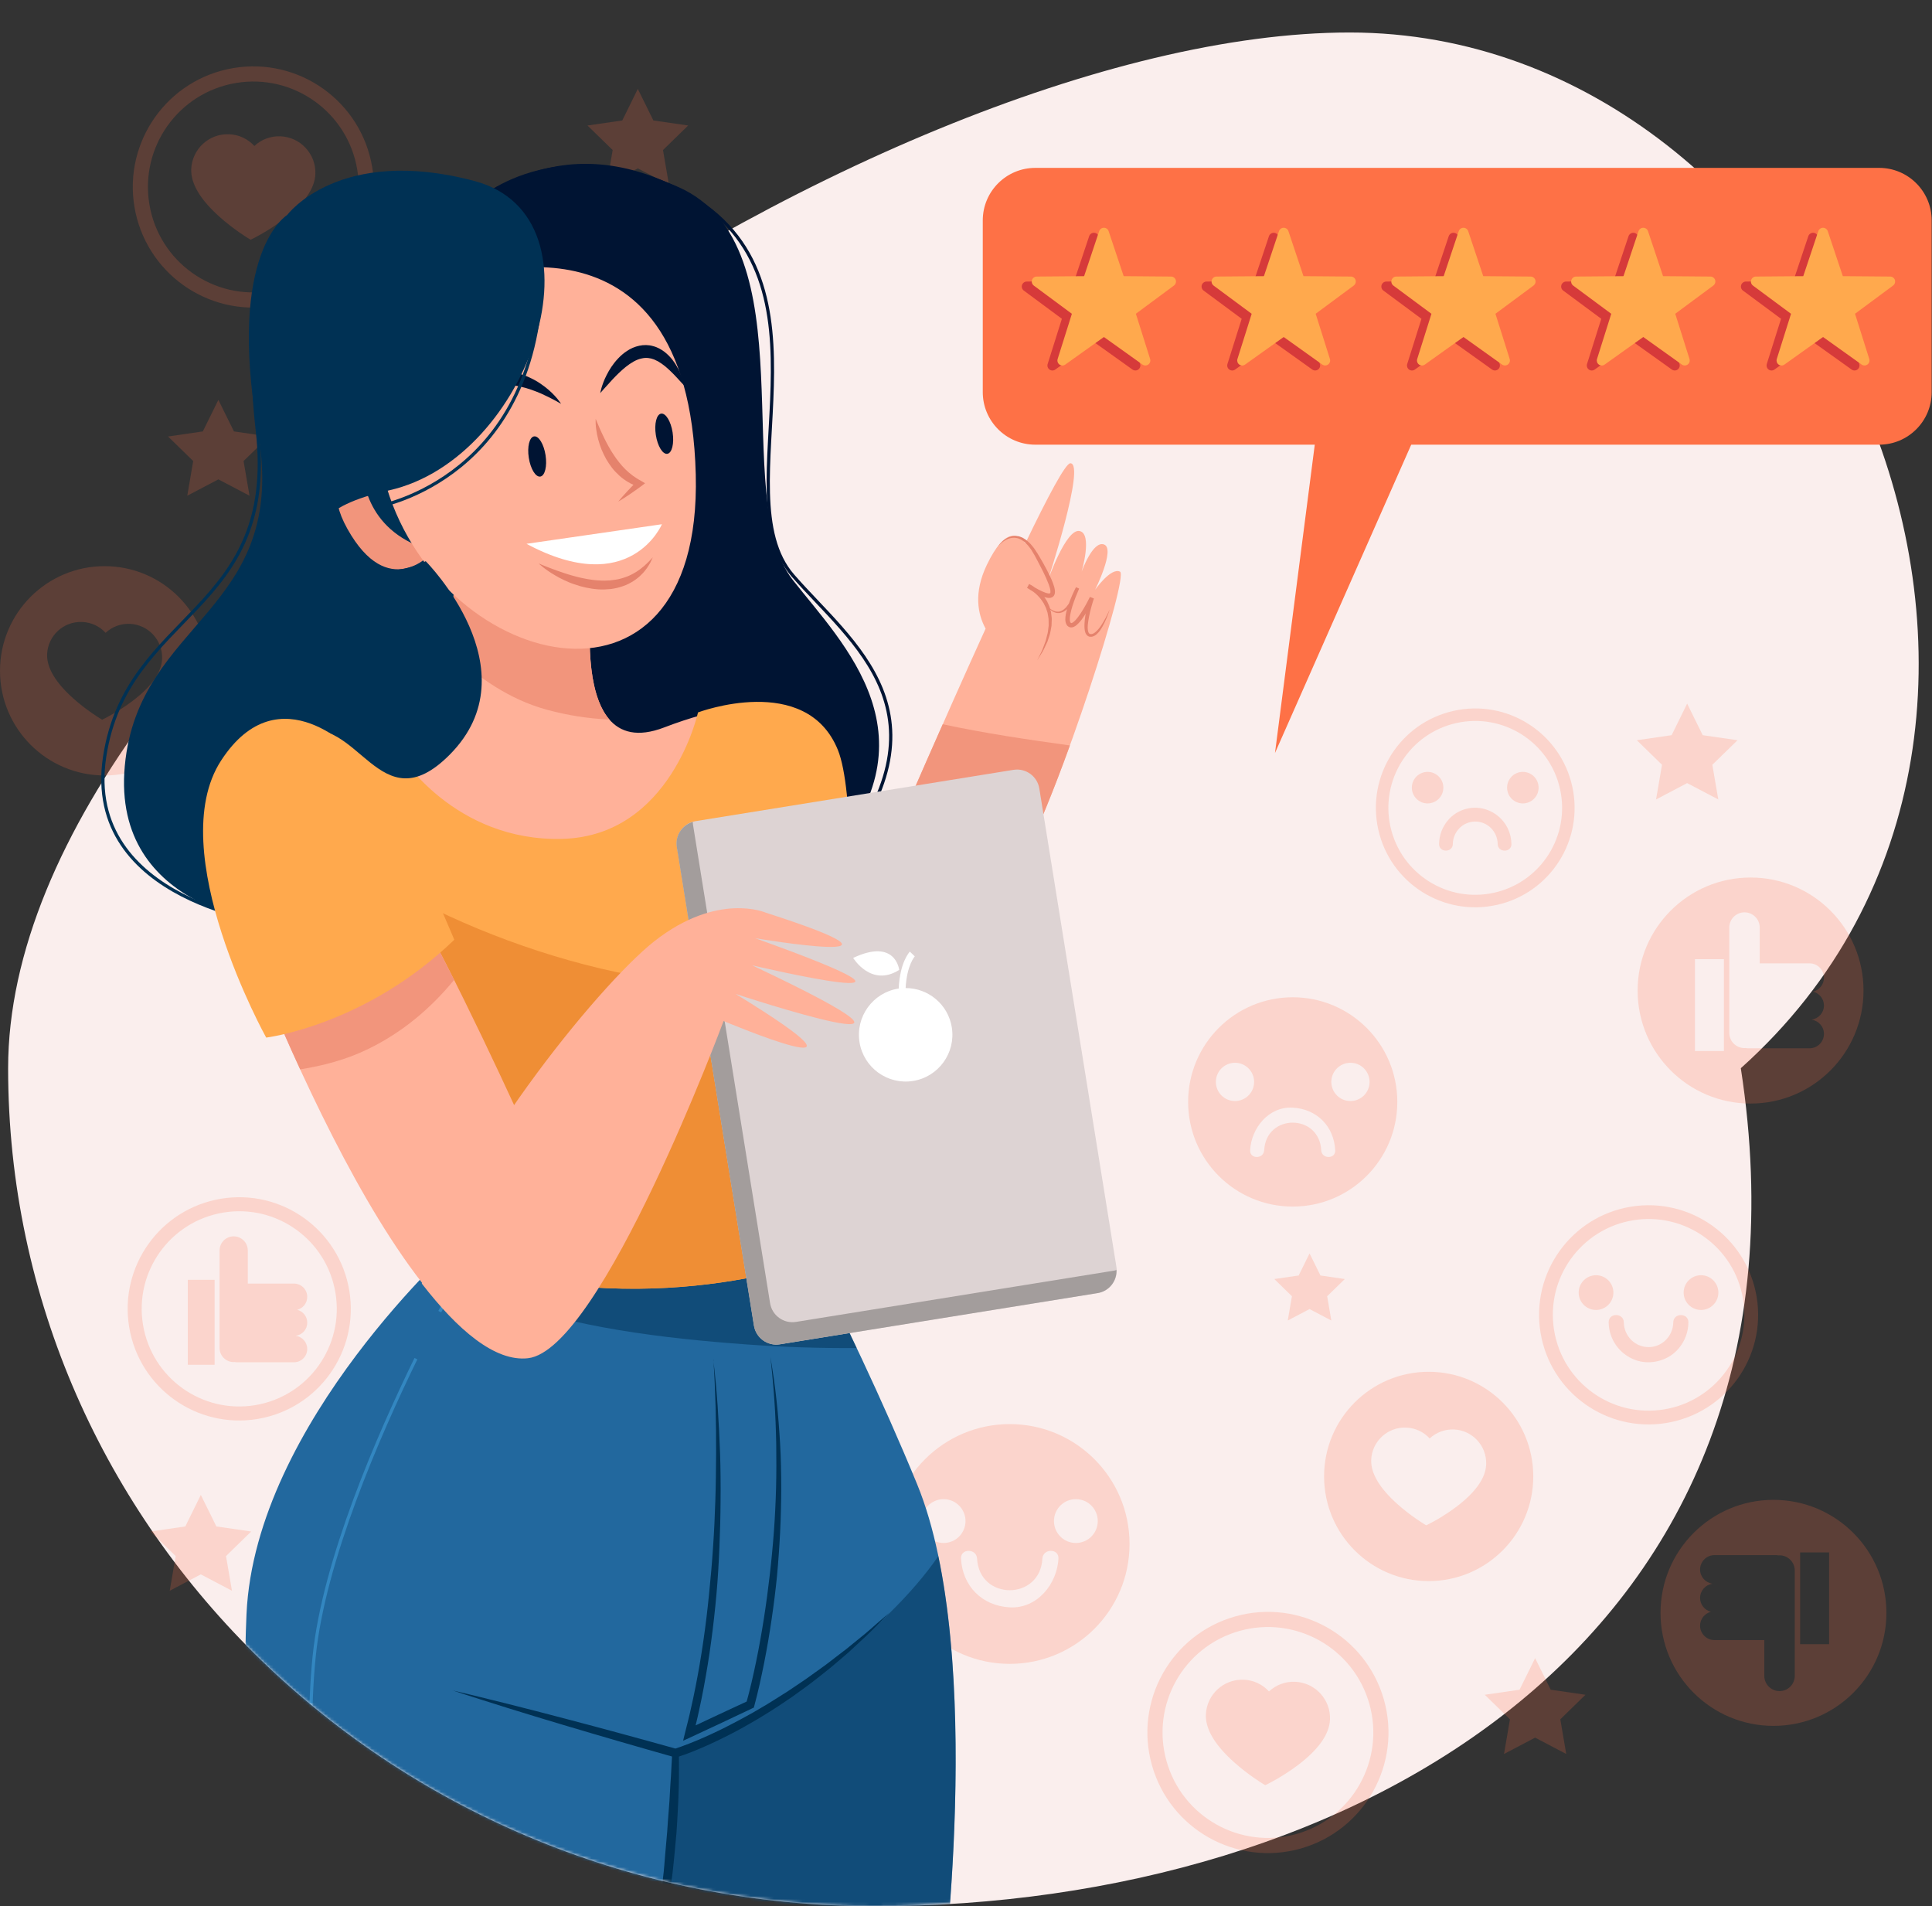 <svg xmlns="http://www.w3.org/2000/svg" width="668" height="659" viewBox="0 0 668 659" fill="none"><rect x="0" y="0" width="668" height="659" fill="#333333" stroke="none"/><path d="M601.899 369.284C632.322 566.797 467.788 659 302.354 659C136.919 659 2.808 529.29 2.808 369.284C2.808 209.278 301.201 11.233 466.635 11.233C632.07 11.233 736.226 248.998 601.899 369.284Z" fill="#FAEEED"></path><path d="M448.99 636.536C469.749 630.683 481.835 609.101 475.984 588.332C470.133 567.563 448.561 555.471 427.802 561.325C407.043 567.179 394.957 588.76 400.808 609.529C406.659 630.298 428.231 642.39 448.99 636.536Z" stroke="#FE7146" stroke-opacity="0.2" stroke-width="5.24" stroke-miterlimit="10"></path><path d="M437.465 617.158L436.581 616.617C436.383 616.498 431.594 613.581 426.778 609.291C420.05 603.299 416.738 597.729 416.936 592.739C417.213 585.823 423.058 580.424 429.971 580.688H430.05C433.428 580.82 436.528 582.298 438.758 584.74C441.172 582.483 444.405 581.256 447.795 581.401H447.822C451.16 581.546 454.247 582.985 456.516 585.44C458.785 587.895 459.973 591.089 459.854 594.429C459.656 599.497 455.909 604.804 448.732 610.229C443.6 614.109 438.587 616.591 438.389 616.696L437.452 617.158H437.465Z" fill="#FE7146" fill-opacity="0.2"></path><path d="M94.033 103.176C115.305 99.614 129.664 79.475 126.104 58.192C122.544 36.91 102.414 22.545 81.142 26.106C59.87 29.668 45.511 49.807 49.071 71.09C52.63 92.372 72.761 106.737 94.033 103.176Z" stroke="#FE7146" stroke-opacity="0.2" stroke-width="5.24" stroke-miterlimit="10"></path><path d="M86.654 82.881L85.77 82.34C85.572 82.221 80.783 79.304 75.968 75.014C69.239 69.021 65.927 63.451 66.125 58.462C66.402 51.545 72.247 46.147 79.16 46.411H79.24C82.617 46.543 85.717 48.021 87.947 50.463C90.362 48.206 93.607 46.978 96.985 47.123H97.011C100.349 47.269 103.449 48.707 105.705 51.163C107.975 53.618 109.162 56.812 109.043 60.151C108.845 65.22 105.098 70.526 97.921 75.951C92.789 79.832 87.776 82.313 87.578 82.419L86.641 82.881H86.654Z" fill="#FE7146" fill-opacity="0.2"></path><path d="M493.972 474.234C473.997 474.234 457.809 490.43 457.809 510.414C457.809 530.398 473.997 546.594 493.972 546.594C513.947 546.594 530.135 530.398 530.135 510.414C530.135 490.43 513.947 474.234 493.972 474.234ZM513.855 506.27C513.67 510.955 510.2 515.866 503.564 520.895C498.814 524.485 494.17 526.795 493.972 526.887L493.115 527.31L492.297 526.808C492.112 526.689 487.679 523.997 483.22 520.024C476.992 514.467 473.931 509.319 474.103 504.686C474.354 498.284 479.776 493.268 486.175 493.532H486.254C489.381 493.664 492.257 495.024 494.315 497.281C496.558 495.195 499.553 494.06 502.68 494.179H502.706C505.807 494.311 508.67 495.644 510.767 497.914C512.865 500.185 513.96 503.141 513.855 506.243V506.27Z" fill="#FE7146" fill-opacity="0.2"></path><path d="M36.163 195.724C16.188 195.724 0 211.919 0 231.904C0 251.888 16.188 268.083 36.163 268.083C56.138 268.083 72.326 251.888 72.326 231.904C72.326 211.919 56.138 195.724 36.163 195.724ZM56.045 227.759C55.861 232.445 52.391 237.355 45.755 242.384C41.005 245.974 36.361 248.284 36.163 248.377L35.305 248.799L34.487 248.297C34.303 248.179 29.87 245.486 25.41 241.513C19.183 235.956 16.122 230.808 16.294 226.175C16.544 219.773 21.967 214.757 28.366 215.021H28.445C31.572 215.153 34.448 216.513 36.506 218.77C38.749 216.684 41.744 215.549 44.871 215.668H44.897C47.997 215.813 50.86 217.133 52.958 219.404C55.056 221.674 56.151 224.631 56.045 227.732V227.759Z" fill="#FE7146" fill-opacity="0.2"></path><path d="M452.782 433.316L456.556 440.946L464.973 442.173L458.878 448.113L460.316 456.508L452.782 452.548L445.249 456.508L446.687 448.113L440.605 442.173L449.022 440.946L452.782 433.316Z" fill="#FE7146" fill-opacity="0.2"></path><path d="M583.343 243.242L588.726 254.158L600.759 255.901L592.051 264.388L594.109 276.373L583.343 270.724L572.591 276.373L574.649 264.388L565.941 255.901L577.974 254.158L583.343 243.242Z" fill="#FE7146" fill-opacity="0.2"></path><path d="M220.527 30.729L225.91 41.645L237.942 43.387L229.234 51.874L231.293 63.859L220.527 58.21L209.774 63.859L211.832 51.874L203.125 43.387L215.157 41.645L220.527 30.729Z" fill="#FE7146" fill-opacity="0.2"></path><path d="M69.437 516.803L74.82 527.706L86.852 529.448L78.144 537.948L80.203 549.934L69.437 544.271L58.684 549.934L60.742 537.948L52.035 529.448L64.067 527.706L69.437 516.803Z" fill="#FE7146" fill-opacity="0.2"></path><path d="M530.781 573.23L536.164 584.146L548.183 585.889L539.489 594.376L541.534 606.361L530.781 600.712L520.016 606.361L522.074 594.376L513.366 585.889L525.398 584.146L530.781 573.23Z" fill="#FE7146" fill-opacity="0.2"></path><path d="M75.506 138.24L80.889 149.143L92.921 150.899L84.213 159.386L86.272 171.371L75.506 165.722L64.753 171.371L66.798 159.386L58.104 150.899L70.123 149.143L75.506 138.24Z" fill="#FE7146" fill-opacity="0.2"></path><path d="M446.964 344.76C426.99 344.76 410.802 360.956 410.802 380.94C410.802 400.924 426.99 417.12 446.964 417.12C466.939 417.12 483.127 400.924 483.127 380.94C483.127 360.956 466.939 344.76 446.964 344.76ZM427.003 380.636C423.348 380.636 420.393 377.679 420.393 374.023C420.393 370.367 423.348 367.41 427.003 367.41C430.657 367.41 433.613 370.367 433.613 374.023C433.613 377.679 430.657 380.636 427.003 380.636ZM456.82 397.637C456.134 384.926 437.782 384.926 437.096 397.637C436.924 400.752 432.082 400.765 432.241 397.637C432.65 389.981 438.639 382.471 446.951 382.92C455.276 383.368 461.213 389.308 461.662 397.637C461.833 400.765 456.978 400.752 456.807 397.637H456.82ZM466.926 380.636C463.271 380.636 460.316 377.679 460.316 374.023C460.316 370.367 463.271 367.41 466.926 367.41C470.581 367.41 473.536 370.367 473.536 374.023C473.536 377.679 470.581 380.636 466.926 380.636Z" fill="#FE7146" fill-opacity="0.2"></path><path d="M349.122 492.316C326.245 492.316 307.695 510.875 307.695 533.763C307.695 556.651 326.245 575.209 349.122 575.209C371.999 575.209 390.549 556.651 390.549 533.763C390.549 510.875 371.999 492.316 349.122 492.316ZM326.258 533.42C322.076 533.42 318.685 530.027 318.685 525.843C318.685 521.659 322.076 518.267 326.258 518.267C330.44 518.267 333.831 521.659 333.831 525.843C333.831 530.027 330.44 533.42 326.258 533.42ZM349.122 555.674C339.583 555.159 332.789 548.348 332.274 538.818C332.076 535.241 337.631 535.254 337.828 538.818C338.607 553.391 359.637 553.391 360.415 538.818C360.613 535.254 366.168 535.241 365.97 538.818C365.495 547.583 358.634 556.189 349.122 555.674ZM371.986 533.42C367.804 533.42 364.413 530.027 364.413 525.843C364.413 521.659 367.804 518.267 371.986 518.267C376.168 518.267 379.559 521.659 379.559 525.843C379.559 530.027 376.168 533.42 371.986 533.42Z" fill="#FE7146" fill-opacity="0.2"></path><path d="M517.102 310.719C534.452 306.836 545.371 289.616 541.489 272.258C537.608 254.9 520.396 243.976 503.046 247.859C485.696 251.743 474.777 268.962 478.659 286.321C482.54 303.679 499.752 314.603 517.102 310.719Z" stroke="#FE7146" stroke-opacity="0.2" stroke-width="4.32" stroke-miterlimit="10"></path><path d="M493.602 266.843C490.594 266.843 488.153 269.285 488.153 272.294C488.153 275.304 490.594 277.746 493.602 277.746C496.61 277.746 499.051 275.304 499.051 272.294C499.051 269.285 496.61 266.843 493.602 266.843Z" fill="#FE7146" fill-opacity="0.2"></path><path d="M526.533 266.843C523.525 266.843 521.084 269.285 521.084 272.294C521.084 275.304 523.525 277.746 526.533 277.746C529.541 277.746 531.982 275.304 531.982 272.294C531.982 269.285 529.541 266.843 526.533 266.843Z" fill="#FE7146" fill-opacity="0.2"></path><path d="M522.576 291.763C522.51 286.497 519.251 281.877 514.33 280.016C509.409 278.155 503.854 279.712 500.609 283.606C498.669 285.929 497.614 288.741 497.574 291.777C497.535 294.812 502.284 294.839 502.324 291.777C502.377 287.539 505.781 284.015 510.082 284.015C514.383 284.015 517.773 287.539 517.839 291.777C517.879 294.826 522.629 294.839 522.589 291.777L522.576 291.763Z" fill="#FE7146" fill-opacity="0.2"></path><path d="M575.75 489.588C595.093 486.419 608.206 468.162 605.038 448.81C601.871 429.458 583.622 416.339 564.279 419.508C544.936 422.677 531.823 440.934 534.991 460.286C538.158 479.638 556.407 492.757 575.75 489.588Z" stroke="#FE7146" stroke-opacity="0.2" stroke-width="4.76" stroke-miterlimit="10"></path><path d="M551.838 440.851C548.527 440.851 545.835 443.543 545.835 446.856C545.835 450.169 548.527 452.862 551.838 452.862C555.15 452.862 557.841 450.169 557.841 446.856C557.841 443.543 555.15 440.851 551.838 440.851Z" fill="#FE7146" fill-opacity="0.2"></path><path d="M588.133 440.851C584.822 440.851 582.13 443.543 582.13 446.856C582.13 450.169 584.822 452.862 588.133 452.862C591.445 452.862 594.136 450.169 594.136 446.856C594.136 443.543 591.445 440.851 588.133 440.851Z" fill="#FE7146" fill-opacity="0.2"></path><path d="M556.205 457.151C556.284 462.959 559.86 468.054 565.295 470.113C570.507 472.093 576.853 470.443 580.428 466.154C582.566 463.593 583.74 460.491 583.779 457.151C583.819 453.812 578.594 453.772 578.542 457.151C578.476 461.824 574.729 465.718 569.992 465.705C565.256 465.692 561.509 461.824 561.443 457.151C561.39 453.786 556.166 453.772 556.205 457.151Z" fill="#FE7146" fill-opacity="0.2"></path><path d="M88.672 488.154C108.364 484.865 121.662 466.226 118.374 446.525C115.086 426.823 96.457 413.519 76.764 416.809C57.072 420.099 43.774 438.737 47.062 458.438C50.35 478.14 68.98 491.444 88.672 488.154Z" stroke="#FE7146" stroke-opacity="0.2" stroke-width="4.85" stroke-miterlimit="10"></path><path d="M106.233 457.245C106.233 455.093 104.755 453.312 102.763 452.797C104.755 452.295 106.233 450.5 106.233 448.348C106.233 445.801 104.175 443.742 101.628 443.742H85.678V432.298C85.678 429.605 83.487 427.414 80.796 427.414C78.105 427.414 75.915 429.605 75.915 432.298V465.996C75.915 468.689 78.105 470.88 80.796 470.88C80.888 470.88 80.981 470.854 81.073 470.854C81.363 470.907 81.654 470.946 81.957 470.946H101.628C104.175 470.946 106.233 468.887 106.233 466.339C106.233 464.003 104.491 462.089 102.235 461.799C104.491 461.495 106.233 459.594 106.233 457.258V457.245Z" fill="#FE7146" fill-opacity="0.2"></path><path d="M74.2 442.436H64.938V471.818H74.2V442.436Z" fill="#FE7146" fill-opacity="0.2"></path><path d="M605.271 303.365C583.713 303.365 566.219 320.855 566.219 342.436C566.219 364.017 583.7 381.506 605.271 381.506C626.842 381.506 644.323 364.017 644.323 342.436C644.323 320.855 626.842 303.365 605.271 303.365ZM596.049 363.331H586.035V331.599H596.049V363.331ZM630.642 347.597C630.642 350.118 628.755 352.177 626.327 352.507C628.755 352.837 630.642 354.896 630.642 357.417C630.642 360.163 628.412 362.394 625.668 362.394H604.426C604.097 362.394 603.78 362.354 603.476 362.301C603.371 362.301 603.279 362.328 603.173 362.328C600.257 362.328 597.909 359.965 597.909 357.061V320.67C597.909 317.753 600.27 315.403 603.173 315.403C606.076 315.403 608.437 317.766 608.437 320.67V333.038H625.668C628.412 333.038 630.642 335.269 630.642 338.014C630.642 340.337 629.045 342.264 626.895 342.819C629.045 343.373 630.642 345.3 630.642 347.623V347.597Z" fill="#FE7146" fill-opacity="0.2"></path><path d="M613.187 596.646C634.758 596.646 652.24 579.157 652.24 557.576C652.24 535.994 634.758 518.505 613.187 518.505C591.616 518.505 574.135 535.994 574.135 557.576C574.135 579.157 591.616 596.646 613.187 596.646ZM622.409 536.681H632.423V568.412H622.409V536.681ZM587.817 552.415C587.817 549.893 589.703 547.834 592.131 547.504C589.703 547.174 587.817 545.115 587.817 542.594C587.817 539.849 590.046 537.618 592.79 537.618H614.032C614.362 537.618 614.678 537.657 614.982 537.71C615.087 537.71 615.18 537.684 615.285 537.684C618.201 537.684 620.549 540.047 620.549 542.95V579.355C620.549 582.272 618.188 584.621 615.285 584.621C612.383 584.621 610.021 582.259 610.021 579.355V566.987H592.79C590.046 566.987 587.817 564.756 587.817 562.011C587.817 559.687 589.413 557.76 591.563 557.206C589.413 556.652 587.817 554.724 587.817 552.401V552.415Z" fill="#FE7146" fill-opacity="0.2"></path><mask id="mask0_1411_11066" style="mask-type:alpha" maskUnits="userSpaceOnUse" x="2" y="0" width="600" height="659"><path d="M601.899 369.283C601.899 529.289 467.788 659 302.354 659C136.92 659 2.808 529.289 2.808 369.283C2.808 209.277 31.142 0 196.577 0C362.011 0 601.899 209.277 601.899 369.283Z" fill="#FAEEED"></path></mask><g mask="url(#mask0_1411_11066)"><path d="M158.819 428.903C158.819 428.903 88.261 491.583 85.231 557.989C82.202 624.395 96.322 691.761 96.322 691.761H325.16C325.16 691.761 341.295 572.032 317.099 513.093C292.903 454.167 260.647 396.159 260.647 396.159L158.833 428.903H158.819Z" fill="#22689E"></path><path opacity="0.5" d="M324.436 537.967C306.814 563.676 267.22 593.528 233.56 606.041C233.323 639.689 230.196 658.682 223.456 691.76H325.145C325.145 691.76 337.458 600.355 324.422 537.967H324.436Z" fill="#003154"></path><path opacity="0.5" d="M170.798 448.689C198.121 458.964 229.154 462.677 258.311 464.79C270.944 465.708 283.591 466.111 296.21 466.027C277.643 426.72 260.632 396.159 260.632 396.159L158.818 428.903C158.818 428.903 154.871 432.421 148.798 438.65C155.928 442.39 163.196 445.839 170.784 448.689H170.798Z" fill="#003154"></path><path d="M156.359 445.438C156.359 445.438 154.719 448.357 152.05 453.446" stroke="#3387C1" stroke-width="1.09" stroke-miterlimit="10"></path><path d="M143.809 469.7C130.829 496.285 111.97 539.527 108.635 572.535C105.118 607.309 109.719 649.355 113.04 672.784" stroke="#3387C1" stroke-width="1.09" stroke-miterlimit="10"></path><path d="M156.359 584.367C162.877 585.854 169.353 587.523 175.857 589.108L185.571 591.583L195.272 594.113C201.734 595.796 208.197 597.548 214.645 599.286C221.108 601.01 227.528 602.845 233.977 604.611H233.157C234.824 604.097 236.562 603.429 238.257 602.776C239.953 602.108 241.662 601.427 243.33 600.662C245.011 599.925 246.679 599.161 248.333 598.354C250.001 597.576 251.627 596.727 253.253 595.879C254.893 595.059 256.505 594.155 258.117 593.279C259.743 592.417 261.327 591.485 262.912 590.54C264.496 589.608 266.094 588.691 267.637 587.676L272.32 584.728L276.906 581.641C278.449 580.64 279.936 579.528 281.437 578.457C282.938 577.373 284.453 576.33 285.926 575.218L290.318 571.839L292.527 570.157L294.681 568.405L298.99 564.901C300.435 563.733 301.783 562.468 303.187 561.258L307.398 557.629L303.506 561.606C302.186 562.899 300.908 564.261 299.546 565.513L295.46 569.308L293.417 571.199L291.304 573.021L287.052 576.622C285.62 577.818 284.133 578.93 282.674 580.098C281.201 581.238 279.742 582.406 278.227 583.477L273.696 586.744L269.054 589.859C267.512 590.915 265.913 591.861 264.329 592.848C262.745 593.835 261.147 594.809 259.521 595.712C257.894 596.63 256.296 597.589 254.629 598.438C252.975 599.3 251.321 600.189 249.639 600.982C247.972 601.816 246.276 602.609 244.567 603.374C242.871 604.152 241.134 604.861 239.383 605.57C237.632 606.266 235.895 606.905 234.018 607.475L233.615 607.6L233.198 607.475C226.778 605.64 220.329 603.846 213.922 601.955C207.502 600.078 201.095 598.229 194.688 596.296L185.085 593.404L175.496 590.457C169.13 588.427 162.738 586.48 156.386 584.353L156.359 584.367Z" fill="#003154"></path><path d="M246.623 470.061C247.957 480.809 248.555 491.64 248.972 502.486C249.069 505.197 249.111 507.908 249.139 510.619C249.167 513.331 249.18 516.042 249.139 518.753C249.111 524.176 248.972 529.599 248.736 535.021C248.638 537.733 248.472 540.444 248.319 543.155C248.138 545.866 247.971 548.578 247.707 551.275C247.221 556.684 246.623 562.079 245.887 567.473C245.539 570.171 245.122 572.854 244.692 575.538C244.247 578.221 243.788 580.905 243.288 583.574C242.774 586.244 242.246 588.914 241.648 591.569C241.092 594.239 240.397 596.867 239.772 599.522L237.701 597.798C244.692 594.461 251.738 591.222 258.77 587.954L257.992 588.872C258.659 586.508 259.284 584.047 259.854 581.614C260.424 579.167 260.966 576.72 261.466 574.259C262.48 569.337 263.356 564.387 264.134 559.423C264.523 556.934 264.885 554.445 265.218 551.956L266.149 544.476C266.427 541.973 266.719 539.484 266.942 536.968C267.192 534.465 267.386 531.962 267.581 529.446C267.762 526.929 267.928 524.426 268.04 521.91C268.179 519.393 268.248 516.876 268.331 514.36C268.456 509.326 268.443 504.293 268.387 499.26C268.29 494.227 268.109 489.179 267.748 484.16C267.595 481.643 267.359 479.127 267.136 476.624C266.942 474.107 266.622 471.605 266.372 469.088C266.761 471.577 267.206 474.066 267.553 476.568C267.901 479.071 268.22 481.574 268.484 484.09C269.054 489.11 269.429 494.157 269.735 499.218C269.86 501.749 269.999 504.279 270.027 506.81C270.11 509.34 270.096 511.871 270.124 514.401C270.096 516.932 270.096 519.463 270.013 521.993C269.957 524.524 269.86 527.054 269.735 529.585C269.596 532.115 269.471 534.646 269.276 537.162C269.11 539.693 268.887 542.21 268.665 544.74C268.165 549.787 267.525 554.807 266.789 559.826C266.052 564.846 265.204 569.837 264.218 574.815C263.717 577.304 263.203 579.793 262.647 582.267C262.077 584.756 261.494 587.203 260.813 589.692L260.646 590.318L260.035 590.61C253.03 593.919 246.04 597.256 238.994 600.496L236.186 601.789L236.923 598.772C237.562 596.158 238.271 593.558 238.827 590.93C239.438 588.316 239.98 585.674 240.508 583.032C241.036 580.39 241.509 577.735 241.968 575.079C242.412 572.423 242.843 569.768 243.218 567.084C243.997 561.745 244.636 556.392 245.164 551.025C245.706 545.658 246.193 540.277 246.54 534.896C246.915 529.515 247.165 524.107 247.332 518.712C247.513 513.317 247.554 507.908 247.596 502.499C247.624 497.091 247.568 491.682 247.415 486.273C247.249 480.865 247.04 475.456 246.665 470.061H246.623Z" fill="#003154"></path><path d="M234.686 606.043C234.686 606.043 234.686 606.377 234.713 607.017C234.727 607.642 234.769 608.574 234.755 609.77C234.755 612.147 234.783 615.54 234.63 619.614C234.574 621.644 234.477 623.855 234.338 626.177C234.213 628.499 234.088 630.96 233.907 633.49C233.671 636.021 233.435 638.635 233.185 641.29C232.893 643.946 232.698 646.644 232.295 649.341C231.92 652.024 231.531 654.708 231.156 657.364C230.961 658.685 230.766 659.991 230.586 661.285C230.349 662.578 230.099 663.843 229.863 665.094C229.404 667.597 228.904 670.002 228.432 672.283C227.959 674.563 227.57 676.732 227.014 678.693C226.013 682.641 225.068 685.895 224.471 688.189C223.818 690.469 223.456 691.762 223.456 691.762C223.456 691.762 223.665 690.428 224.012 688.078C224.401 685.742 224.888 682.391 225.61 678.415C226.013 676.44 226.236 674.243 226.542 671.949C226.833 669.655 227.125 667.222 227.487 664.719C227.653 663.468 227.834 662.202 228.001 660.909C228.14 659.616 228.265 658.309 228.404 656.988C228.682 654.346 228.974 651.677 229.265 648.993C229.613 646.324 229.766 643.626 230.002 640.985C230.238 638.343 230.461 635.743 230.683 633.226C230.836 630.709 231.03 628.276 231.211 625.968C231.406 623.66 231.559 621.477 231.642 619.461C231.739 617.445 231.878 615.596 231.989 613.955C232.073 612.314 232.156 610.896 232.212 609.714C232.337 607.35 232.42 606.016 232.42 606.016H234.644L234.686 606.043Z" fill="#003154"></path><path d="M162.793 70.913C162.793 70.913 188.795 44.37 234.574 64.67C280.353 84.97 251.737 171.871 274.113 200.499C291.387 222.607 325.603 255.142 284.522 299.371C243.44 343.6 181.527 278.029 183.611 205.171C185.696 132.313 162.807 70.899 162.807 70.899L162.793 70.913Z" fill="#001433"></path><path d="M162.793 72.874C162.793 72.874 191.672 42.187 236.7 66.686C292.318 96.928 249.416 170.439 274.112 198.929C294.403 222.343 330.815 246.801 288.121 299.483C249.736 346.841 182.083 278.321 184.223 206.048C186.363 133.774 162.807 72.874 162.807 72.874H162.793Z" stroke="#001433" stroke-width="1.12" stroke-miterlimit="10"></path><path d="M147.699 175.765C147.699 175.765 171.881 251.487 138.332 249.137C104.784 246.801 71.235 249.915 90.733 307.687C110.245 365.459 290.483 314.709 290.483 278.808C290.483 242.908 266.302 237.429 229.626 251.487C192.95 265.544 206.222 194.507 206.222 194.507L147.699 175.779V175.765Z" fill="#FFB199"></path><path d="M156.093 225.903C165.71 234.301 175.911 241.726 189.017 245.341C196.257 247.329 203.512 248.427 210.725 248.761C198.675 234.954 206.222 194.507 206.222 194.507L147.699 175.778C147.699 175.778 156.844 204.407 156.079 225.917L156.093 225.903Z" fill="#F2957C"></path><path d="M109.469 129.714L107.134 196.843C107.134 196.843 154.734 221.829 154.734 219.479C154.734 217.129 164.879 157.035 164.879 157.035L109.483 129.714H109.469Z" fill="#003154"></path><path d="M134.165 157.064C134.165 157.064 106.745 158.9 120.115 182.829C134.207 208.051 148.994 191.435 148.994 191.435L134.152 157.064H134.165Z" fill="#F2957C"></path><path d="M125.34 160.943C125.34 160.943 124.297 180.2 144.06 188.529C163.822 196.857 134.693 153.143 134.693 153.143L125.326 160.943H125.34Z" fill="#003154"></path><path d="M159.152 96.929C159.152 96.929 238.076 66.215 240.564 164.058C242.899 256.173 150.049 231.187 132.885 165.616C117.112 105.383 159.152 96.915 159.152 96.915V96.929Z" fill="#FFB199"></path><path d="M138.346 260.858C138.346 260.858 157.067 291.043 194.521 290.001C231.975 288.958 241.342 246.286 241.342 246.286C241.342 246.286 278.796 232.229 289.719 259.3C300.643 286.372 288.163 433.644 288.163 433.644C288.163 433.644 235.102 456.016 168.518 439.373C168.518 439.373 80.088 325.929 85.285 277.529C90.483 229.128 138.346 260.871 138.346 260.871V260.858Z" fill="#FFA94D"></path><path d="M290.901 344.172C260.91 342.615 231.363 341.099 202.165 333.466C173.327 325.93 146.505 314.097 121.225 298.344C109.134 290.808 97.391 282.785 85.647 274.721C85.508 275.624 85.383 276.556 85.272 277.515C80.074 325.916 168.505 439.359 168.505 439.359C235.088 456.017 288.149 433.631 288.149 433.631C288.149 433.631 291.929 388.957 293.513 344.297C292.652 344.255 291.776 344.214 290.915 344.172H290.901Z" fill="#EF8E35"></path><path d="M182.04 188L228.861 181.229C228.861 181.229 217.938 207.243 182.04 188Z" fill="white"></path><path d="M205.958 144.801C206.403 145.913 206.875 146.984 207.334 148.054C207.82 149.111 208.279 150.168 208.793 151.197C209.28 152.226 209.808 153.241 210.364 154.228C210.892 155.229 211.489 156.188 212.101 157.106C212.698 158.051 213.352 158.941 214.047 159.803C214.408 160.22 214.741 160.652 215.103 161.069C215.464 161.486 215.839 161.875 216.228 162.25C217.007 163.001 217.827 163.724 218.702 164.378C219.147 164.698 219.592 165.003 220.05 165.295C220.495 165.615 220.995 165.852 221.468 166.13L223.038 167.061L221.76 168.035C221.12 168.521 220.467 168.98 219.814 169.439C219.161 169.898 218.508 170.37 217.841 170.815C216.506 171.719 215.158 172.595 213.755 173.415C214.769 172.15 215.853 170.954 216.951 169.773C217.493 169.175 218.063 168.605 218.619 168.021C219.175 167.437 219.731 166.867 220.314 166.31L220.62 168.215C220.036 167.993 219.439 167.812 218.869 167.534C218.285 167.298 217.743 166.978 217.201 166.672C216.673 166.338 216.131 166.018 215.631 165.643C215.117 165.282 214.644 164.878 214.172 164.461C213.254 163.613 212.365 162.723 211.614 161.736C210.864 160.749 210.169 159.72 209.558 158.663C208.96 157.593 208.446 156.48 207.973 155.368C207.529 154.242 207.153 153.088 206.834 151.92C206.542 150.752 206.278 149.57 206.139 148.388C205.972 147.206 205.902 145.997 205.958 144.801Z" fill="#E5826C"></path><path d="M207.528 135.957C207.528 135.957 207.626 135.29 207.945 134.178C208.279 133.065 208.807 131.48 209.724 129.701C210.628 127.907 211.864 125.877 213.671 123.972C214.561 123.013 215.603 122.095 216.826 121.302C218.021 120.496 219.466 119.856 221.023 119.523C222.566 119.189 224.275 119.203 225.776 119.648C227.319 120.023 228.625 120.802 229.737 121.622C230.835 122.47 231.724 123.416 232.475 124.348C232.822 124.834 233.156 125.307 233.475 125.752C233.781 126.211 234.017 126.697 234.267 127.128C234.795 127.99 235.143 128.852 235.449 129.603C235.782 130.34 235.991 131.021 236.157 131.578C236.491 132.69 236.63 133.343 236.63 133.343C236.63 133.343 236.144 132.871 235.379 132.023C235.004 131.592 234.531 131.091 234.003 130.521C233.461 129.951 232.878 129.311 232.211 128.672C231.571 127.99 230.793 127.365 230.042 126.683C229.25 126.044 228.403 125.432 227.513 124.918C227.068 124.681 226.61 124.473 226.151 124.264C225.679 124.139 225.22 123.916 224.748 123.875C223.816 123.666 222.871 123.68 221.926 123.903C220.967 124.083 220.008 124.473 219.063 125.001C218.132 125.529 217.215 126.155 216.353 126.85C215.492 127.532 214.686 128.282 213.921 129.005C213.171 129.742 212.448 130.451 211.809 131.147C210.53 132.523 209.46 133.733 208.696 134.581C207.931 135.443 207.501 135.93 207.501 135.93L207.528 135.957Z" fill="#001433"></path><path d="M193.992 139.601C193.992 139.601 193.297 139.184 192.074 138.516C190.851 137.863 189.114 136.959 187.03 136.027C184.917 135.137 182.457 134.192 179.789 133.622C178.455 133.33 177.093 133.121 175.703 133.066C174.313 132.982 172.923 133.066 171.562 133.274C170.186 133.455 168.865 133.858 167.573 134.331C166.92 134.554 166.322 134.887 165.683 135.137C165.085 135.471 164.488 135.791 163.89 136.111C163.32 136.486 162.75 136.848 162.208 137.209C161.68 137.612 161.152 138.002 160.652 138.377C160.138 138.766 159.693 139.197 159.207 139.587C158.72 139.962 158.289 140.365 157.872 140.769C157.039 141.547 156.26 142.284 155.621 142.979C154.954 143.661 154.356 144.245 153.898 144.773C152.967 145.802 152.369 146.372 152.369 146.372C152.369 146.372 152.605 145.607 153.105 144.286C153.342 143.619 153.689 142.826 154.148 141.951L154.857 140.532C155.135 140.06 155.468 139.559 155.802 139.045C156.427 137.988 157.275 136.931 158.192 135.833C158.692 135.304 159.207 134.776 159.735 134.22C160.304 133.705 160.916 133.205 161.527 132.69C162.167 132.218 162.862 131.759 163.557 131.3C164.293 130.911 165.016 130.452 165.822 130.132C167.392 129.437 169.102 128.922 170.853 128.644C172.604 128.408 174.369 128.324 176.078 128.547C177.788 128.714 179.414 129.117 180.929 129.645C182.443 130.146 183.819 130.827 185.07 131.509C186.321 132.218 187.419 132.982 188.405 133.733C190.365 135.235 191.755 136.723 192.672 137.807C193.575 138.905 193.992 139.601 193.992 139.601Z" fill="#001433"></path><path d="M188.628 157.356C189.226 161.193 188.406 164.503 186.808 164.753C185.209 165.003 183.431 162.097 182.833 158.26C182.235 154.422 183.055 151.113 184.654 150.863C186.252 150.612 188.031 153.518 188.628 157.356Z" fill="#001433"></path><path d="M232.558 149.487C233.155 153.324 232.335 156.633 230.737 156.884C229.139 157.134 227.36 154.228 226.762 150.391C226.165 146.553 226.985 143.244 228.583 142.994C230.181 142.743 231.96 145.649 232.558 149.487Z" fill="#001433"></path><path d="M186.196 194.771C186.196 194.771 188.795 195.898 192.672 197.302C194.618 197.997 196.883 198.748 199.329 199.374C200.552 199.721 201.831 199.93 203.109 200.194C204.402 200.403 205.722 200.611 207.028 200.653C208.335 200.778 209.641 200.736 210.92 200.653C212.184 200.486 213.435 200.375 214.603 200.027C215.2 199.888 215.756 199.68 216.298 199.499C216.868 199.332 217.368 199.082 217.882 198.845C218.41 198.637 218.855 198.331 219.328 198.081C219.814 197.844 220.231 197.538 220.634 197.26C221.482 196.732 222.149 196.092 222.816 195.578C223.4 194.994 223.97 194.521 224.386 194.076C225.206 193.186 225.707 192.672 225.707 192.672C225.707 192.672 225.429 193.311 224.887 194.438C224.595 194.994 224.192 195.62 223.705 196.37C223.163 197.052 222.594 197.9 221.788 198.623C221.023 199.415 220.092 200.18 219.022 200.861C218.48 201.195 217.924 201.557 217.313 201.835C216.715 202.155 216.076 202.405 215.409 202.627C214.088 203.114 212.671 203.434 211.225 203.628C209.78 203.767 208.293 203.851 206.82 203.74C203.887 203.531 201.038 202.878 198.509 201.974C197.231 201.557 196.049 201.014 194.937 200.5C193.826 199.985 192.811 199.429 191.894 198.887C188.197 196.746 186.182 194.73 186.182 194.73L186.196 194.771Z" fill="#E5826C"></path><path d="M99.323 74.294C99.323 74.294 117.265 50.101 164.086 62.587C210.907 75.073 183.598 158.609 134.442 169.537C85.287 180.466 122.226 206.494 147.2 194.009C147.2 194.009 184.543 231.619 155.511 260.874C131.024 285.553 124.047 246.038 102.978 253.073C81.909 260.095 82.952 286.638 95.432 319.424C95.432 319.424 38.479 315.517 43.149 264.781C47.832 214.044 100.101 211.695 89.178 149.251C78.254 86.808 99.323 74.308 99.323 74.308V74.294Z" fill="#003154"></path><path d="M95.432 319.409C95.432 319.409 28.501 311.957 36.187 261.582C43.872 211.207 96.183 211.972 88.984 148.987C81.785 86.001 103.548 74.78 103.548 74.78C103.548 74.78 122.894 51.685 168.895 66.924" stroke="#003154" stroke-width="1.12" stroke-miterlimit="10"></path><path d="M131.065 174.988C131.065 174.988 187.239 165.102 187.239 93.287" stroke="#003154" stroke-width="1.12" stroke-miterlimit="10"></path><path d="M387.239 197.624C384.112 196.067 378.65 203.867 378.65 203.867C378.65 203.867 385.669 189.81 381.777 188.253C377.872 186.695 373.981 197.624 373.981 197.624C373.981 197.624 377.886 184.359 373.202 183.567C368.519 182.788 362.279 200.738 362.279 200.738C362.279 200.738 375.537 160.152 370.075 160.152C368.408 160.152 362.265 171.734 354.524 187.822C352.3 184.721 347.686 181.759 341.21 195.274C336.554 204.979 338.069 212.362 340.779 217.326C325.798 250.209 310.788 285.039 310.788 285.039C310.788 285.039 340.432 321.732 353.704 296.746C366.962 271.761 390.38 199.167 387.253 197.61L387.239 197.624Z" fill="#FFB199"></path><path d="M325.951 250.376C317.251 270.023 310.775 285.053 310.775 285.053C310.775 285.053 340.418 321.746 353.69 296.76C358.374 287.945 364.322 273.179 369.923 257.703C355.177 255.673 340.404 253.477 325.951 250.376Z" fill="#F2957C"></path><path d="M345.018 188.975C345.977 187.543 347.311 186.319 348.993 185.638C349.84 185.36 350.758 185.165 351.675 185.318C351.897 185.346 352.133 185.374 352.356 185.416L352.995 185.652C353.44 185.791 353.829 186.014 354.204 186.278C354.593 186.514 354.969 186.764 355.288 187.084C355.608 187.39 355.983 187.668 356.275 188.002C356.831 188.697 357.47 189.337 357.915 190.101C358.929 191.575 359.763 193.063 360.625 194.565C361.473 196.08 362.293 197.61 363.043 199.195C363.418 199.987 363.78 200.794 364.085 201.628C364.377 202.476 364.683 203.324 364.752 204.353C364.752 204.854 364.78 205.507 364.238 206.119C363.668 206.717 362.918 206.745 362.404 206.703C361.361 206.578 360.514 206.23 359.694 205.855C358.068 205.09 356.581 204.172 355.107 203.227L355.816 201.892C356.456 202.198 356.984 202.518 357.526 202.907C358.068 203.269 358.554 203.7 359.054 204.117C359.499 204.576 359.999 205.007 360.389 205.521C360.792 206.022 361.209 206.522 361.542 207.092L362.056 207.913L362.459 208.802L362.848 209.692L363.113 210.624L363.377 211.555C363.432 211.875 363.46 212.195 363.502 212.515C363.571 213.154 363.696 213.78 363.641 214.42C363.613 215.059 363.613 215.699 363.571 216.325L363.238 218.188C363.154 218.813 362.946 219.411 362.765 220.009L362.167 221.789L361.375 223.485C361.097 224.041 360.875 224.625 360.555 225.154C359.916 226.224 359.263 227.267 358.61 228.31C359.152 227.198 359.68 226.085 360.236 225.001C360.5 224.445 360.68 223.861 360.903 223.291L361.542 221.58L361.987 219.814C362.14 219.231 362.32 218.647 362.362 218.049L362.584 216.255C362.584 215.657 362.57 215.059 362.557 214.461C362.584 213.864 362.432 213.28 362.348 212.696C362.293 212.404 362.251 212.112 362.195 211.82L361.917 210.985L361.639 210.151L361.25 209.359L360.861 208.566L360.375 207.829C360.083 207.329 359.68 206.884 359.305 206.439C358.943 205.98 358.471 205.618 358.068 205.201C357.609 204.84 357.164 204.464 356.664 204.145C356.191 203.811 355.663 203.519 355.191 203.282L355.9 201.948C357.345 202.865 358.804 203.741 360.319 204.437C361.07 204.77 361.848 205.076 362.515 205.16C362.848 205.187 363.057 205.118 363.085 205.076C363.154 205.048 363.224 204.756 363.196 204.409C363.168 203.714 362.918 202.893 362.64 202.128C362.348 201.35 362.029 200.571 361.681 199.793C360.986 198.235 360.208 196.706 359.416 195.19L358.221 192.91C357.831 192.131 357.387 191.422 356.956 190.699C356.567 189.948 355.997 189.337 355.511 188.655C355.246 188.322 354.927 188.071 354.649 187.765C354.371 187.446 354.037 187.209 353.704 186.987C353.37 186.737 353.037 186.514 352.648 186.375L352.092 186.125L351.508 186C350.716 185.791 349.896 185.902 349.09 186.097C347.506 186.598 346.088 187.682 344.976 188.989L345.018 188.975Z" fill="#E5826C"></path><path d="M362.042 209.415C362.473 209.929 362.973 210.374 363.515 210.736C363.807 210.889 364.071 211.083 364.377 211.181C364.669 211.32 364.975 211.389 365.294 211.431C365.6 211.5 365.92 211.431 366.225 211.431C366.517 211.32 366.823 211.278 367.101 211.125C367.365 210.944 367.657 210.833 367.879 210.624L368.574 209.985L369.158 209.22C369.366 208.984 369.547 208.706 369.7 208.428L370.186 207.593C370.367 207.329 370.464 207.009 370.617 206.717C370.881 206.119 371.187 205.549 371.381 204.91L372.049 203.061L373.105 203.505C372.243 205.48 371.437 207.524 370.784 209.568C370.464 210.597 370.186 211.625 370.02 212.654C369.936 213.169 369.881 213.669 369.894 214.142C369.894 214.615 370.006 215.046 370.158 215.241C370.186 215.268 370.27 215.352 370.242 215.324L370.409 215.421C370.409 215.421 370.409 215.393 370.381 215.393C370.409 215.393 370.548 215.393 370.714 215.31C371.048 215.157 371.423 214.823 371.771 214.476C372.465 213.739 373.091 212.877 373.675 211.987C374.856 210.207 375.898 208.275 376.843 206.356L378.219 206.898C377.566 208.886 376.996 210.944 376.579 213.002C376.371 214.031 376.19 215.06 376.107 216.089C376.065 216.603 376.065 217.118 376.107 217.59C376.148 218.077 376.26 218.55 376.482 218.856C376.593 218.995 376.704 219.12 376.871 219.161C376.871 219.161 377.024 219.203 376.913 219.189H377.51C377.691 219.12 377.844 219.12 378.052 218.995C378.247 218.856 378.469 218.786 378.65 218.605C379.414 217.98 380.095 217.173 380.679 216.297C381.86 214.545 382.819 212.627 383.681 210.68C383.055 212.738 382.236 214.726 381.179 216.617C380.915 217.09 380.61 217.549 380.304 218.007C379.97 218.452 379.609 218.883 379.178 219.259C378.984 219.467 378.706 219.606 378.455 219.773C378.205 219.94 377.816 220.024 377.496 220.121H376.899C376.663 220.121 376.676 220.093 376.565 220.065C376.204 219.968 375.898 219.718 375.676 219.453C375.259 218.897 375.12 218.286 375.037 217.715C374.953 217.145 374.939 216.575 374.953 216.019C374.981 214.907 375.106 213.822 375.273 212.752C375.648 210.61 376.162 208.511 376.788 206.425L378.164 206.968C377.205 208.984 376.162 210.93 374.939 212.821C374.328 213.767 373.675 214.684 372.841 215.533C372.424 215.95 371.979 216.381 371.312 216.687C370.992 216.84 370.562 216.951 370.061 216.881C369.922 216.853 369.769 216.798 369.644 216.756L369.45 216.645C369.172 216.478 369.074 216.353 368.922 216.186C368.421 215.491 368.366 214.782 368.338 214.17C368.338 213.544 368.407 212.96 368.505 212.39C368.713 211.25 369.047 210.179 369.408 209.123C370.131 207.009 371.02 204.993 372.021 203.005L373.077 203.45L372.299 205.327C372.062 205.953 371.715 206.55 371.409 207.162C371.243 207.454 371.117 207.774 370.923 208.052L370.353 208.914C370.02 209.512 369.491 209.999 369.047 210.513L368.227 211.167C367.949 211.389 367.601 211.5 367.296 211.667C366.976 211.82 366.601 211.848 366.267 211.931C365.92 211.917 365.544 211.959 365.211 211.862C364.863 211.778 364.53 211.681 364.238 211.514C363.918 211.389 363.654 211.153 363.376 210.958C362.862 210.527 362.404 210.026 362.028 209.47L362.042 209.415Z" fill="#E5826C"></path><path d="M75.919 301.446C75.919 301.446 127.938 450.289 174.231 467.975L197.12 425.304C197.12 425.304 141.46 295.717 121.17 280.631C100.879 265.545 75.919 301.446 75.919 301.446Z" fill="#FFB199"></path><path d="M127.173 362.707C139.07 356.937 148.881 348.664 157.011 338.764C143.295 311.443 129.355 286.721 121.17 280.645C100.879 265.559 75.919 301.459 75.919 301.459C75.919 301.459 87.134 333.55 103.784 369.687C111.775 368.408 119.627 366.364 127.173 362.707Z" fill="#F2957C"></path><path d="M123.254 260.86C123.254 260.86 96.724 231.717 76.433 262.945C56.143 294.174 92.04 358.703 92.04 358.703C92.04 358.703 126.367 354.546 157.067 324.874C157.067 324.874 136.777 275.431 123.254 260.86Z" fill="#FFA94D"></path><path d="M350.415 266.142L240.501 283.874C236.25 284.559 233.36 288.563 234.045 292.816L260.711 458.265C261.397 462.518 265.399 465.41 269.65 464.724L379.563 446.993C383.815 446.307 386.705 442.303 386.019 438.05L359.353 272.601C358.668 268.348 354.666 265.456 350.415 266.142Z" fill="#DDD3D3"></path><path d="M385.115 439.277L275.212 456.991C270.96 457.672 266.957 454.78 266.262 450.525L239.607 285.08C239.551 284.76 239.565 284.441 239.551 284.135C235.813 285.219 233.367 288.904 234.006 292.839L260.661 458.284C261.342 462.539 265.345 465.431 269.612 464.749L379.514 447.036C383.447 446.396 386.185 442.92 386.032 439.041C385.726 439.124 385.434 439.235 385.115 439.291V439.277Z" fill="#A39D9C"></path><path d="M313.125 341.588C313.528 333.732 316.252 330.659 316.294 330.617L315.432 329.797L314.584 328.977C314.404 329.171 311.124 332.717 310.735 341.754C310.679 341.754 310.624 341.754 310.568 341.768C301.757 343.187 295.767 351.487 297.185 360.303C298.602 369.118 306.899 375.11 315.71 373.692C324.521 372.274 330.511 363.973 329.093 355.158C327.815 347.205 320.922 341.56 313.111 341.574L313.125 341.588Z" fill="white"></path><path d="M310.901 335.302C310.901 335.302 309.72 324.207 294.988 331.159C294.988 331.159 301.215 341.448 310.901 335.302Z" fill="white"></path><path d="M261.106 324.345C261.106 324.345 326.133 335.274 264.747 315.502C264.747 315.502 248.097 308.216 226.25 325.388C206.585 340.849 156.304 403.279 145.839 443.74C158.194 459.702 171.105 470.839 182.556 469.546C207.892 466.696 250.182 352.974 250.182 352.974C250.182 352.974 312.082 378.988 254.338 343.602C254.338 343.602 342.768 372.745 260.063 333.716C260.063 333.716 339.655 352.445 261.106 324.345Z" fill="#FFB199"></path></g><path d="M649.725 58.037H357.961C347.929 58.037 339.797 66.173 339.797 76.21V135.555C339.797 145.592 347.929 153.728 357.961 153.728H649.725C659.757 153.728 667.889 145.592 667.889 135.555V76.21C667.889 66.173 659.757 58.037 649.725 58.037Z" fill="#FE7146"></path><path d="M455.372 147.666L440.836 260.308L491.688 145.246L455.372 147.666Z" fill="#FE7146"></path><path d="M403.076 98.53C402.841 97.827 402.187 97.345 401.447 97.333L385.059 97.197L379.864 81.654C379.63 80.95 378.963 80.469 378.223 80.469C377.483 80.469 376.816 80.95 376.582 81.654L371.387 97.197L354.999 97.333C354.259 97.333 353.605 97.827 353.371 98.53C353.136 99.234 353.395 100.012 353.988 100.456L367.154 110.209L362.231 125.839C362.008 126.543 362.268 127.321 362.86 127.753C363.452 128.185 364.279 128.197 364.884 127.753L378.223 118.234L391.562 127.753C391.859 127.962 392.216 128.074 392.562 128.074C392.907 128.074 393.278 127.962 393.574 127.74C394.178 127.308 394.425 126.53 394.203 125.827L389.28 110.197L402.446 100.444C403.039 100 403.298 99.222 403.063 98.518L403.076 98.53Z" fill="#D63A3A"></path><path d="M406.53 96.802C406.296 96.098 405.642 95.617 404.902 95.604L388.514 95.469L383.319 79.925C383.085 79.222 382.418 78.74 381.678 78.74C380.938 78.74 380.271 79.222 380.037 79.925L374.842 95.469L358.454 95.604C357.714 95.604 357.06 96.098 356.825 96.802C356.591 97.506 356.85 98.283 357.442 98.728L370.609 108.481L365.686 124.11C365.463 124.814 365.723 125.592 366.315 126.024C366.907 126.456 367.734 126.469 368.339 126.024L381.678 116.506L395.017 126.024C395.313 126.234 395.671 126.345 396.017 126.345C396.362 126.345 396.733 126.234 397.029 126.012C397.633 125.58 397.88 124.802 397.658 124.098L392.734 108.469L405.901 98.716C406.493 98.271 406.753 97.493 406.518 96.79L406.53 96.802Z" fill="#FFA94D"></path><path d="M465.243 98.53C465.009 97.827 464.355 97.345 463.615 97.333L447.227 97.197L442.032 81.654C441.798 80.95 441.131 80.469 440.391 80.469C439.651 80.469 438.984 80.95 438.75 81.654L433.555 97.197L417.167 97.333C416.427 97.333 415.773 97.827 415.539 98.53C415.304 99.234 415.563 100.012 416.155 100.456L429.322 110.209L424.399 125.839C424.176 126.543 424.436 127.321 425.028 127.753C425.62 128.185 426.447 128.197 427.052 127.753L440.391 118.234L453.73 127.753C454.027 127.962 454.384 128.074 454.73 128.074C455.075 128.074 455.446 127.962 455.742 127.74C456.346 127.308 456.593 126.53 456.371 125.827L451.447 110.197L464.614 100.444C465.206 100 465.466 99.222 465.231 98.518L465.243 98.53Z" fill="#D63A3A"></path><path d="M468.698 96.802C468.464 96.098 467.81 95.617 467.07 95.604L450.682 95.469L445.487 79.925C445.253 79.222 444.586 78.74 443.846 78.74C443.105 78.74 442.439 79.222 442.205 79.925L437.01 95.469L420.622 95.604C419.882 95.604 419.228 96.098 418.993 96.802C418.759 97.506 419.018 98.283 419.61 98.728L432.777 108.481L427.853 124.11C427.631 124.814 427.89 125.592 428.483 126.024C429.075 126.456 429.902 126.469 430.506 126.024L443.846 116.506L457.185 126.024C457.481 126.234 457.839 126.345 458.185 126.345C458.53 126.345 458.901 126.234 459.197 126.012C459.801 125.58 460.048 124.802 459.826 124.098L454.902 108.469L468.069 98.716C468.661 98.271 468.921 97.493 468.686 96.79L468.698 96.802Z" fill="#FFA94D"></path><path d="M527.4 98.53C527.165 97.827 526.511 97.345 525.771 97.333L509.383 97.197L504.188 81.654C503.954 80.95 503.288 80.469 502.547 80.469C501.807 80.469 501.14 80.95 500.906 81.654L495.711 97.197L479.324 97.333C478.583 97.333 477.929 97.827 477.695 98.53C477.46 99.234 477.719 100.012 478.312 100.456L491.478 110.209L486.555 125.839C486.333 126.543 486.592 127.321 487.184 127.753C487.776 128.185 488.603 128.197 489.208 127.753L502.547 118.234L515.887 127.753C516.183 127.962 516.541 128.074 516.886 128.074C517.232 128.074 517.602 127.962 517.898 127.74C518.503 127.308 518.749 126.53 518.527 125.827L513.604 110.197L526.77 100.444C527.363 100 527.622 99.222 527.387 98.518L527.4 98.53Z" fill="#D63A3A"></path><path d="M530.854 96.802C530.62 96.098 529.966 95.617 529.226 95.604L512.838 95.469L507.643 79.925C507.409 79.222 506.742 78.74 506.002 78.74C505.262 78.74 504.595 79.222 504.361 79.925L499.166 95.469L482.778 95.604C482.038 95.604 481.384 96.098 481.15 96.802C480.915 97.506 481.174 98.283 481.767 98.728L494.933 108.481L490.01 124.11C489.787 124.814 490.047 125.592 490.639 126.024C491.231 126.456 492.058 126.469 492.663 126.024L506.002 116.506L519.341 126.024C519.638 126.234 519.995 126.345 520.341 126.345C520.686 126.345 521.057 126.234 521.353 126.012C521.957 125.58 522.204 124.802 521.982 124.098L517.058 108.469L530.225 98.716C530.817 98.271 531.077 97.493 530.842 96.79L530.854 96.802Z" fill="#FFA94D"></path><path d="M589.568 98.53C589.333 97.827 588.679 97.345 587.939 97.333L571.552 97.197L566.357 81.654C566.122 80.95 565.456 80.469 564.716 80.469C563.975 80.469 563.309 80.95 563.074 81.654L557.879 97.197L541.492 97.333C540.752 97.333 540.097 97.827 539.863 98.53C539.629 99.234 539.888 100.012 540.48 100.456L553.647 110.209L548.723 125.839C548.501 126.543 548.76 127.321 549.352 127.753C549.945 128.185 550.771 128.197 551.376 127.753L564.716 118.234L578.055 127.753C578.351 127.962 578.709 128.074 579.054 128.074C579.4 128.074 579.77 127.962 580.066 127.74C580.671 127.308 580.918 126.53 580.696 125.827L575.772 110.197L588.939 100.444C589.531 100 589.79 99.222 589.556 98.518L589.568 98.53Z" fill="#D63A3A"></path><path d="M593.023 96.802C592.788 96.098 592.134 95.617 591.394 95.604L575.007 95.469L569.812 79.925C569.577 79.222 568.911 78.74 568.17 78.74C567.43 78.74 566.764 79.222 566.529 79.925L561.334 95.469L544.947 95.604C544.206 95.604 543.552 96.098 543.318 96.802C543.083 97.506 543.343 98.283 543.935 98.728L557.102 108.481L552.178 124.11C551.956 124.814 552.215 125.592 552.807 126.024C553.4 126.456 554.226 126.469 554.831 126.024L568.17 116.506L581.51 126.024C581.806 126.234 582.164 126.345 582.509 126.345C582.855 126.345 583.225 126.234 583.521 126.012C584.126 125.58 584.373 124.802 584.15 124.098L579.227 108.469L592.393 98.716C592.986 98.271 593.245 97.493 593.01 96.79L593.023 96.802Z" fill="#FFA94D"></path><path d="M651.724 98.53C651.49 97.827 650.836 97.345 650.095 97.333L633.708 97.197L628.513 81.654C628.278 80.95 627.612 80.469 626.872 80.469C626.131 80.469 625.465 80.95 625.23 81.654L620.035 97.197L603.648 97.333C602.908 97.333 602.254 97.827 602.019 98.53C601.785 99.234 602.044 100.012 602.636 100.456L615.803 110.209L610.879 125.839C610.657 126.543 610.916 127.321 611.508 127.753C612.101 128.185 612.928 128.197 613.532 127.753L626.872 118.234L640.211 127.753C640.507 127.962 640.865 128.074 641.211 128.074C641.556 128.074 641.926 127.962 642.222 127.74C642.827 127.308 643.074 126.53 642.852 125.827L637.928 110.197L651.095 100.444C651.687 100 651.946 99.222 651.712 98.518L651.724 98.53Z" fill="#D63A3A"></path><path d="M655.179 96.802C654.945 96.098 654.29 95.617 653.55 95.604L637.163 95.469L631.968 79.925C631.733 79.222 631.067 78.74 630.326 78.74C629.586 78.74 628.92 79.222 628.685 79.925L623.49 95.469L607.103 95.604C606.362 95.604 605.708 96.098 605.474 96.802C605.24 97.506 605.499 98.283 606.091 98.728L619.258 108.481L614.334 124.11C614.112 124.814 614.371 125.592 614.963 126.024C615.556 126.456 616.382 126.469 616.987 126.024L630.326 116.506L643.666 126.024C643.962 126.234 644.32 126.345 644.665 126.345C645.011 126.345 645.381 126.234 645.677 126.012C646.282 125.58 646.529 124.802 646.307 124.098L641.383 108.469L654.55 98.716C655.142 98.271 655.401 97.493 655.167 96.79L655.179 96.802Z" fill="#FFA94D"></path></svg>
